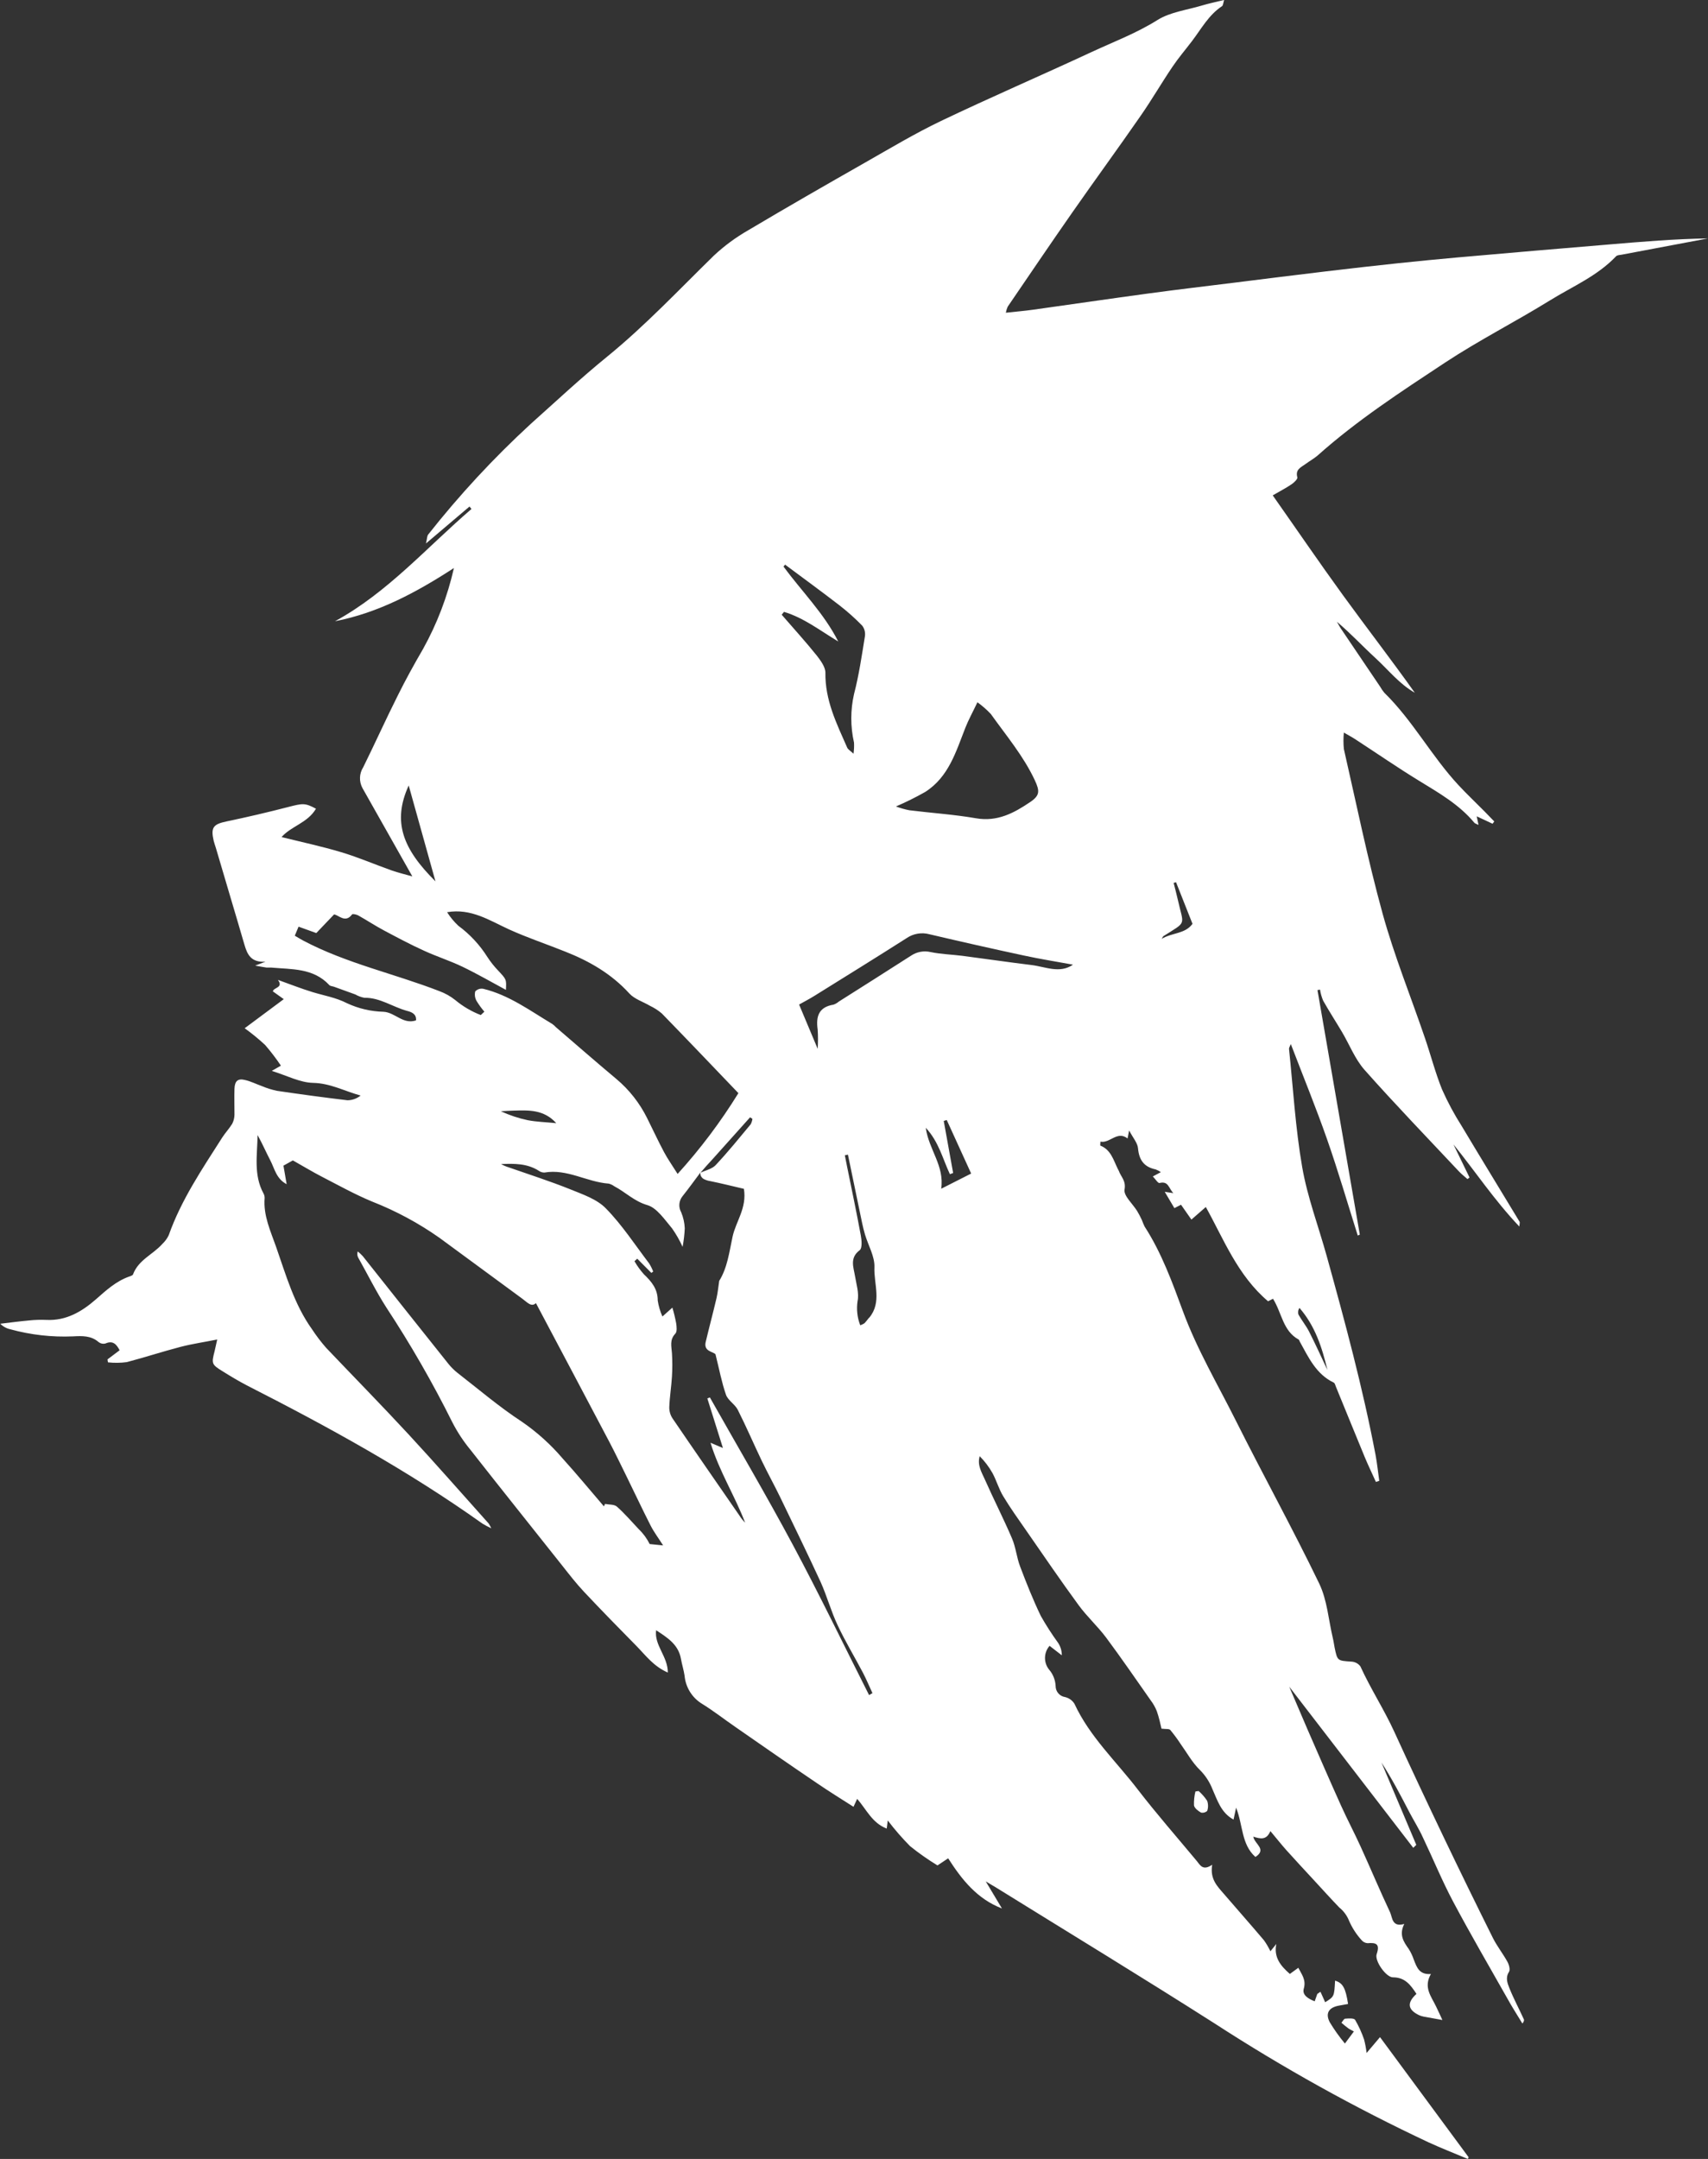 <svg width="129" height="163" viewBox="0 0 129 163" fill="none" xmlns="http://www.w3.org/2000/svg">
<rect x="0" y="0" width="129" height="163" fill="#333333" stroke="none"/>
<g clip-path="url(#clip0)">
<path d="M121.538 18.457L115.937 18.928C113.98 19.095 112.021 19.265 110.059 19.439C108.588 19.575 107.117 19.711 105.649 19.868C103.815 20.064 101.978 20.268 100.148 20.489C97.827 20.764 95.51 21.057 93.19 21.346C91.058 21.611 88.925 21.861 86.793 22.15C83.872 22.546 80.954 22.975 78.037 23.382C77.376 23.475 76.711 23.529 75.969 23.611C75.996 23.454 76.043 23.302 76.107 23.157C77.724 20.793 79.327 18.418 80.969 16.068C82.678 13.618 84.441 11.207 86.143 8.753C86.989 7.539 87.731 6.253 88.559 5.032C89.007 4.368 89.533 3.753 90.016 3.118C90.727 2.189 91.281 1.132 92.294 0.468C92.38 0.411 92.383 0.228 92.454 -0.004C91.804 0.157 91.267 0.268 90.748 0.425C89.632 0.757 88.396 0.911 87.444 1.496C85.834 2.511 84.085 3.164 82.39 3.953C78.627 5.703 74.814 7.346 71.072 9.132C69.103 10.075 67.219 11.204 65.318 12.286C62.372 13.961 59.429 15.65 56.515 17.382C55.577 17.918 54.704 18.561 53.914 19.3C51.267 21.886 48.733 24.586 45.851 26.932C43.868 28.543 41.998 30.296 40.09 32C37.289 34.574 34.697 37.368 32.34 40.357C32.251 40.468 32.261 40.657 32.172 41.032L35.46 38.243L35.609 38.428C32.236 41.325 29.287 44.728 25.303 46.904C28.587 46.264 31.455 44.721 34.283 42.886C33.8 45.024 33.015 47.082 31.952 48.996C31.284 50.143 30.641 51.307 30.051 52.496C29.152 54.282 28.324 56.125 27.432 57.928C27.282 58.162 27.199 58.431 27.189 58.709C27.18 58.986 27.245 59.261 27.378 59.504L31.142 66.168C30.591 66.011 30.076 65.893 29.582 65.718C28.31 65.268 27.066 64.728 25.779 64.343C24.287 63.896 22.759 63.571 21.266 63.2C21.977 62.379 23.242 62.129 23.864 61.057C23.036 60.614 22.869 60.646 21.774 60.928C20.227 61.328 18.672 61.692 17.108 62.018C16.106 62.228 15.907 62.471 16.138 63.478C16.181 63.657 16.248 63.836 16.302 64.011C17.012 66.443 17.748 68.868 18.455 71.303C18.672 72.05 18.949 72.686 20.054 72.607L19.273 72.903C19.663 72.971 19.898 73.021 20.136 73.053C20.257 73.053 20.381 73.053 20.491 73.053C22.041 73.193 23.665 73.075 24.873 74.375C24.948 74.454 25.101 74.457 25.229 74.5L26.838 75.082C27.049 75.204 27.278 75.288 27.517 75.332C28.708 75.314 29.649 76.025 30.755 76.325C31.11 76.414 31.465 76.571 31.419 77.039C30.442 77.368 29.848 76.439 28.967 76.389C28.015 76.366 27.078 76.148 26.213 75.746C25.367 75.311 24.482 75.171 23.615 74.907C22.748 74.643 21.867 74.293 20.992 73.982C21.437 74.586 20.662 74.539 20.609 74.85L21.433 75.436L18.48 77.632C19.019 78.021 19.534 78.442 20.022 78.893C20.451 79.39 20.85 79.912 21.216 80.457L20.527 80.853C21.682 81.211 22.659 81.736 23.643 81.757C24.948 81.782 26.021 82.382 27.236 82.714C26.955 82.942 26.606 83.068 26.245 83.071C24.468 82.861 22.691 82.618 20.914 82.357C20.525 82.274 20.144 82.155 19.777 82C19.358 81.85 18.949 81.643 18.519 81.543C17.968 81.403 17.73 81.607 17.709 82.207C17.688 82.807 17.709 83.507 17.709 84.157C17.706 84.397 17.648 84.633 17.538 84.846C17.318 85.204 17.016 85.525 16.785 85.882C15.278 88.25 13.693 90.575 12.744 93.257C12.626 93.506 12.462 93.73 12.261 93.918C11.55 94.718 10.452 95.121 10.047 96.218C10.015 96.303 9.844 96.346 9.731 96.389C8.746 96.746 8.011 97.425 7.243 98.1C6.177 99.032 4.994 99.728 3.498 99.653C3.066 99.634 2.634 99.648 2.204 99.693C1.493 99.757 0.747 99.857 0.022 99.943C0.224 100.15 0.482 100.294 0.765 100.357C2.312 100.784 3.916 100.966 5.52 100.896C6.195 100.861 6.877 100.828 7.449 101.328C7.522 101.384 7.607 101.423 7.697 101.441C7.787 101.459 7.879 101.456 7.968 101.432C8.53 101.186 8.8 101.493 9.034 101.946L8.121 102.632C8.121 102.707 8.146 102.782 8.156 102.857C8.629 102.91 9.107 102.904 9.578 102.839C10.939 102.482 12.275 102.043 13.633 101.689C14.514 101.461 15.41 101.332 16.405 101.132C16.323 101.489 16.27 101.761 16.206 102.021C15.967 102.946 15.982 103.021 16.796 103.521C17.396 103.896 18.007 104.264 18.636 104.593C24.774 107.718 30.801 111.021 36.43 115.028C36.647 115.162 36.873 115.281 37.105 115.386C37.048 115.262 36.983 115.143 36.91 115.028C34.891 112.778 32.901 110.5 30.847 108.282C28.793 106.064 26.696 103.928 24.635 101.764C24.248 101.323 23.892 100.855 23.569 100.364C22.215 98.475 21.597 96.257 20.843 94.111C20.431 92.939 19.88 91.768 19.987 90.457C19.991 90.332 19.96 90.208 19.898 90.1C19.137 88.693 19.436 87.186 19.454 85.7C19.809 86.329 20.086 86.978 20.413 87.603C20.74 88.228 20.861 88.996 21.65 89.407L21.408 88.007L22.119 87.611C22.944 88.075 23.612 88.482 24.305 88.839C25.562 89.486 26.792 90.175 28.104 90.718C29.907 91.425 31.619 92.347 33.203 93.464C35.29 94.998 37.374 96.528 39.454 98.057C39.809 98.311 40.129 98.718 40.477 98.386C42.343 101.907 44.195 105.396 46.035 108.889C46.48 109.739 46.895 110.603 47.318 111.461C47.93 112.703 48.516 113.961 49.145 115.193C49.394 115.678 49.728 116.118 50.083 116.678L49.067 116.575C48.862 116.16 48.587 115.784 48.253 115.464C47.706 114.886 47.187 114.275 46.593 113.75C46.391 113.571 46.004 113.607 45.698 113.546L45.613 113.732C44.571 112.518 43.551 111.282 42.478 110.096C41.58 109.046 40.549 108.118 39.411 107.336C37.713 106.228 36.156 104.896 34.546 103.646C34.283 103.437 34.044 103.197 33.836 102.932C31.687 100.239 29.541 97.542 27.4 94.839C27.282 94.711 27.154 94.592 27.02 94.482C26.992 94.558 26.981 94.639 26.987 94.72C26.993 94.8 27.016 94.879 27.055 94.95C27.766 96.214 28.409 97.518 29.187 98.728C31.017 101.51 32.679 104.4 34.163 107.382C34.544 108.124 35.004 108.822 35.534 109.464C37.823 112.386 40.154 115.286 42.45 118.186C42.986 118.864 43.516 119.55 44.106 120.178C45.417 121.571 46.753 122.939 48.097 124.3C48.775 124.993 49.362 125.807 50.439 126.278C50.439 125.05 49.404 124.225 49.554 123.082C50.4 123.639 51.238 124.153 51.43 125.243C51.505 125.668 51.64 126.086 51.704 126.514C51.742 126.946 51.881 127.362 52.109 127.73C52.337 128.098 52.647 128.407 53.015 128.632C53.879 129.164 54.685 129.796 55.524 130.375C57.578 131.803 59.636 133.232 61.7 134.628C62.599 135.243 63.527 135.818 64.462 136.414C64.593 136.125 64.661 135.982 64.739 135.814C65.45 136.625 65.869 137.636 66.971 138.057C67.01 137.761 67.031 137.578 67.049 137.443C67.568 138.127 68.132 138.776 68.737 139.386C69.394 139.915 70.085 140.401 70.805 140.839L71.612 140.303C72.653 141.928 73.804 143.371 75.674 144.089C75.29 143.453 74.909 142.814 74.451 142.046C74.789 142.25 75.002 142.368 75.208 142.496C80.716 145.911 86.26 149.282 91.722 152.761C96.903 156.121 102.305 159.123 107.892 161.746C108.869 162.196 109.875 162.586 110.866 163.003C110.866 162.961 110.902 162.918 110.923 162.875L104.228 153.803L103.215 155C103.175 154.654 103.111 154.312 103.023 153.975C102.847 153.462 102.621 152.968 102.348 152.5C102.259 152.361 101.857 152.389 101.601 152.411C101.498 152.411 101.41 152.611 101.314 152.718C101.484 152.861 101.651 153.007 101.829 153.136C101.943 153.218 102.078 153.275 102.255 153.375L101.577 154.286C101.155 153.78 100.772 153.243 100.432 152.678C100.077 151.993 100.372 151.561 101.125 151.425L101.815 151.3C101.63 150.086 101.417 149.714 100.834 149.539C100.77 150.743 100.77 150.743 100.084 151.168C99.977 150.932 99.86 150.653 99.729 150.378L99.491 150.543L99.295 151.1C98.847 150.921 98.329 150.643 98.471 150.146C98.662 149.471 98.314 149.075 98.058 148.568L97.419 149.032C96.708 148.414 96.193 147.768 96.395 146.771L95.951 147.321C95.812 147.03 95.648 146.752 95.461 146.489C94.466 145.314 93.446 144.161 92.44 142.993C91.946 142.418 91.374 141.882 91.552 140.789C90.841 141.275 90.642 140.811 90.379 140.493C88.893 138.707 87.365 136.964 85.954 135.136C84.316 132.993 82.308 131.136 81.15 128.636C81.07 128.508 80.967 128.398 80.845 128.311C80.723 128.224 80.585 128.162 80.439 128.128C80.24 128.098 80.059 127.997 79.929 127.844C79.798 127.69 79.727 127.495 79.728 127.293C79.706 126.832 79.529 126.393 79.227 126.046C79.025 125.791 78.918 125.472 78.926 125.146C78.934 124.819 79.056 124.506 79.27 124.261L80.194 124.975C80.198 124.639 80.1 124.31 79.913 124.032C79.442 123.383 79.008 122.708 78.612 122.011C78.026 120.793 77.525 119.536 77.045 118.268C76.786 117.589 76.725 116.839 76.438 116.161C75.794 114.653 75.044 113.193 74.38 111.693C74.142 111.161 73.797 110.621 73.993 109.943C74.373 110.323 74.699 110.755 74.963 111.225C75.265 111.786 75.439 112.421 75.769 112.964C76.31 113.861 76.924 114.718 77.525 115.582C78.826 117.457 80.112 119.343 81.459 121.182C82.088 122.046 82.898 122.778 83.541 123.636C84.7 125.193 85.798 126.796 86.918 128.389C87.103 128.634 87.255 128.903 87.369 129.189C87.536 129.664 87.642 130.161 87.724 130.514C88.08 130.557 88.3 130.514 88.389 130.614C88.665 130.947 88.923 131.295 89.16 131.657C89.643 132.328 90.052 133.086 90.638 133.646C91.042 134.054 91.359 134.54 91.569 135.075C91.946 135.911 92.213 136.861 93.165 137.378C93.229 137.086 93.279 136.868 93.36 136.478C93.89 137.825 93.748 139.246 94.817 140.2C95.713 139.621 94.75 139.225 94.657 138.668C95.18 138.828 95.653 138.961 95.948 138.246C96.406 138.793 96.765 139.246 97.145 139.675C97.824 140.432 98.52 141.178 99.21 141.925C99.899 142.671 100.493 143.332 101.154 144.018C101.483 144.283 101.738 144.63 101.893 145.025C102.125 145.554 102.441 146.043 102.827 146.471C102.884 146.542 102.954 146.6 103.035 146.642C103.115 146.683 103.203 146.706 103.293 146.711C103.947 146.653 104.235 146.778 103.975 147.536C103.801 148.039 104.686 149.293 105.205 149.289C106.104 149.289 106.523 149.836 106.982 150.539C106.246 151.211 106.317 151.725 107.163 152.139C107.276 152.192 107.396 152.231 107.518 152.253L108.94 152.511C108.787 152.182 108.627 151.828 108.457 151.479C108.101 150.729 107.49 150.05 108.073 149.036C107.188 149.107 107.007 148.528 106.783 147.964C106.688 147.678 106.559 147.405 106.399 147.15C106.012 146.607 105.646 146.078 106.061 145.257C105.141 145.525 105.169 144.796 104.995 144.393C104.221 142.75 103.517 141.071 102.764 139.418C102.291 138.378 101.754 137.368 101.285 136.325C100.422 134.411 99.587 132.486 98.748 130.561C98.282 129.489 97.838 128.418 97.373 127.346L106.74 139.511L106.968 139.286C106.093 137.214 105.217 135.142 104.338 133.068C105.134 134.3 105.806 135.586 106.47 136.868C106.801 137.493 107.181 138.096 107.469 138.732C108.24 140.346 108.919 142.011 109.761 143.593C111.065 146.043 112.465 148.443 113.833 150.861C114.189 151.511 114.597 152.139 114.981 152.775C115.102 152.625 115.123 152.528 115.091 152.457C114.736 151.675 114.324 150.911 114.004 150.114C113.855 149.736 113.681 149.325 113.972 148.871C114.075 148.707 113.972 148.332 113.851 148.114C113.514 147.5 113.069 146.943 112.76 146.328C111.504 143.809 110.27 141.283 109.057 138.75C107.792 136.103 106.538 133.446 105.319 130.775C104.544 129.075 103.52 127.511 102.746 125.811C102.667 125.705 102.566 125.619 102.449 125.557C102.333 125.495 102.205 125.46 102.074 125.453C101.008 125.382 101.008 125.4 100.798 124.382C100.752 124.143 100.72 123.896 100.663 123.668C100.336 122.289 100.24 120.811 99.636 119.557C97.632 115.411 95.404 111.375 93.339 107.257C91.974 104.528 90.414 101.9 89.348 99.011C88.538 96.814 87.735 94.593 86.448 92.603C86.369 92.438 86.298 92.269 86.235 92.096C86.129 91.866 86.011 91.642 85.88 91.425C85.542 90.879 84.849 90.275 84.934 89.807C85.055 89.143 84.661 88.853 84.501 88.4C84.475 88.344 84.447 88.289 84.416 88.236C84.092 87.575 83.9 86.807 83.112 86.496C83.079 86.496 83.112 86.329 83.112 86.193C83.822 86.346 84.38 85.343 85.162 85.954C85.194 85.796 85.215 85.689 85.279 85.35C85.578 85.918 85.919 86.296 85.951 86.7C86.029 87.571 86.399 88.107 87.28 88.289C87.421 88.342 87.554 88.411 87.678 88.496L87.07 88.821C87.259 89.014 87.461 89.346 87.575 89.318C88.25 89.143 88.261 89.711 88.62 90.082L87.969 89.982L88.698 91.214L89.199 90.957L89.984 92.079L91.072 91.129C92.408 93.525 93.467 96.296 95.773 98.246L96.147 98.057C96.818 99.129 96.889 100.486 98.083 101.136C98.126 101.161 98.137 101.239 98.169 101.293C98.83 102.486 99.402 103.75 100.731 104.386C100.82 104.428 100.855 104.593 100.901 104.707C101.63 106.475 102.344 108.25 103.076 110.014C103.339 110.646 103.638 111.261 103.918 111.886L104.171 111.803C104.078 111.15 104.011 110.489 103.89 109.839C102.923 104.764 101.577 99.786 100.198 94.814C99.579 92.582 98.744 90.386 98.35 88.114C97.838 85.171 97.668 82.164 97.355 79.186C97.355 79.093 97.426 78.993 97.493 78.829C98.435 81.293 99.395 83.632 100.23 86.018C101.065 88.403 101.779 90.857 102.547 93.282L102.703 93.214C101.637 87.062 100.571 80.908 99.505 74.754L99.697 74.714C99.742 75.003 99.822 75.285 99.935 75.553C100.386 76.353 100.887 77.125 101.356 77.914C101.921 78.868 102.334 79.954 103.055 80.771C105.372 83.382 107.799 85.893 110.187 88.439C110.386 88.65 110.617 88.829 110.834 89.021L110.99 88.903L109.775 86.403C111.427 88.446 112.863 90.614 114.75 92.603C114.768 92.364 114.796 92.293 114.772 92.246C113.318 89.839 111.847 87.443 110.404 85.028C109.84 84.143 109.342 83.217 108.915 82.257C108.407 81 108.066 79.671 107.625 78.382C106.559 75.254 105.308 72.171 104.427 68.989C103.297 64.886 102.447 60.703 101.498 56.55C101.457 56.138 101.457 55.723 101.498 55.311C101.875 55.529 102.142 55.668 102.394 55.836C103.99 56.875 105.557 57.957 107.181 58.95C108.68 59.871 110.205 60.736 111.353 62.118C111.406 62.178 111.506 62.2 111.669 62.282C111.616 62.032 111.58 61.857 111.531 61.632L112.728 62.193L112.856 62.018C112.611 61.764 112.366 61.507 112.117 61.257C111.467 60.6 110.791 59.961 110.162 59.286C108.123 57.096 106.705 54.407 104.558 52.307C104.438 52.166 104.332 52.013 104.242 51.85L101.282 47.471C101.168 47.303 101.076 47.114 100.972 46.943C102.007 47.814 102.909 48.789 103.887 49.686C104.864 50.582 105.688 51.643 106.854 52.3C105.077 49.8 103.218 47.4 101.431 44.939C99.643 42.478 97.913 39.939 96.125 37.4C96.658 37.093 97.12 36.853 97.547 36.564C97.735 36.439 98.019 36.168 97.984 36.039C97.817 35.439 98.261 35.286 98.595 35.039C98.929 34.793 99.213 34.643 99.505 34.4C102.483 31.739 105.82 29.568 109.132 27.382C111.701 25.689 114.462 24.289 117.078 22.671C118.766 21.628 120.632 20.846 122.053 19.354C122.138 19.257 122.334 19.253 122.48 19.229L129.001 18C126.513 18.039 124.025 18.246 121.538 18.457ZM69.877 59.793C71.654 58.661 72.202 56.746 72.916 54.932C73.147 54.346 73.456 53.789 73.822 53.021C74.185 53.283 74.523 53.578 74.831 53.904C75.997 55.536 77.298 57.075 78.154 58.904C78.534 59.718 78.545 60.053 77.82 60.546C76.587 61.382 75.332 62.061 73.708 61.779C72.084 61.496 70.357 61.382 68.68 61.175C68.335 61.106 67.997 61.011 67.667 60.889C68.423 60.564 69.161 60.198 69.877 59.793ZM59.177 42.779L59.294 42.629C60.666 43.65 62.045 44.657 63.399 45.7C64.008 46.173 64.584 46.687 65.123 47.239C65.207 47.352 65.269 47.481 65.304 47.619C65.338 47.756 65.346 47.899 65.325 48.039C65.087 49.504 64.874 50.978 64.501 52.407C64.227 53.612 64.227 54.863 64.501 56.068C64.516 56.348 64.502 56.629 64.462 56.907C64.22 56.678 64.049 56.586 63.985 56.443C63.189 54.632 62.308 52.871 62.34 50.786C62.34 50.361 61.985 49.879 61.704 49.514C60.847 48.443 59.927 47.439 59.039 46.411L59.213 46.196C60.719 46.646 61.96 47.625 63.31 48.432C62.233 46.307 60.549 44.643 59.177 42.779ZM30.868 59.303C31.512 61.603 32.201 64.068 32.89 66.543C30.406 64.079 29.621 62.032 30.868 59.303ZM36.312 76.636C35.61 76.367 34.957 75.983 34.379 75.5C34.023 75.218 33.625 74.993 33.2 74.836C29.799 73.514 26.192 72.746 22.933 71.032C22.716 70.918 22.506 70.786 22.265 70.646L22.549 69.964L23.889 70.446L25.232 69.039C25.587 69.089 26.085 69.721 26.59 69.039C26.632 68.978 26.945 69.039 27.105 69.143C27.741 69.5 28.352 69.903 28.995 70.246C29.998 70.778 31.003 71.318 32.034 71.782C32.979 72.218 33.985 72.536 34.923 72.986C36.057 73.532 37.148 74.164 38.21 74.736C38.256 73.932 38.246 73.943 37.61 73.264C37.311 72.951 37.042 72.61 36.806 72.246C36.228 71.331 35.484 70.533 34.614 69.893C34.29 69.59 34.006 69.246 33.768 68.871C35.581 68.561 36.966 69.493 38.441 70.168C39.834 70.8 41.284 71.282 42.706 71.853C44.518 72.568 46.185 73.528 47.532 75.007C47.919 75.432 48.559 75.625 49.078 75.932C49.405 76.087 49.711 76.283 49.987 76.518C51.903 78.486 53.8 80.475 55.769 82.532C54.429 84.703 52.892 86.745 51.178 88.632C50.787 88.007 50.435 87.514 50.154 86.986C49.703 86.143 49.305 85.271 48.875 84.418C48.313 83.283 47.523 82.277 46.554 81.464C45.019 80.182 43.512 78.861 41.991 77.557C41.908 77.466 41.815 77.383 41.714 77.311C40.033 76.307 38.441 75.121 36.494 74.653C36.385 74.634 36.274 74.642 36.169 74.676C36.064 74.711 35.97 74.77 35.893 74.85C35.834 75.092 35.868 75.347 35.989 75.564C36.164 75.853 36.363 76.126 36.583 76.382L36.312 76.636ZM38.765 83.853C39.909 83.821 41.067 83.75 42.013 84.8C41.238 84.721 40.538 84.704 39.859 84.575C39.159 84.427 38.477 84.2 37.826 83.9C38.139 83.882 38.452 83.861 38.765 83.853ZM65.638 127.978C63.722 124.189 61.878 120.364 59.874 116.621C57.869 112.878 55.709 109.211 53.616 105.507L53.424 105.582L54.6 109.325L53.662 108.928C54.337 111.121 55.503 112.936 56.277 114.964C56.199 114.878 56.117 114.796 56.046 114.707C55.97 114.61 55.899 114.508 55.833 114.403C54.149 111.968 52.461 109.536 50.794 107.089C50.627 106.836 50.542 106.539 50.549 106.236C50.577 105.464 50.705 104.696 50.751 103.925C50.787 103.342 50.787 102.758 50.751 102.175C50.716 101.657 50.559 101.157 51.004 100.693C51.149 100.543 51.107 100.164 51.068 99.9C50.994 99.503 50.899 99.111 50.783 98.725L50.03 99.396C49.859 99.01 49.739 98.603 49.675 98.186C49.675 97.307 49.205 96.757 48.63 96.207C48.36 95.904 48.122 95.573 47.919 95.221L48.129 95.032L49.195 96.103L49.333 96C49.251 95.787 49.149 95.583 49.028 95.389C47.962 93.989 46.992 92.493 45.769 91.243C45.08 90.528 43.992 90.171 43.043 89.782C41.529 89.175 39.973 88.678 38.423 88.136C38.222 88.074 38.028 87.991 37.844 87.889C38.836 87.843 39.813 87.836 40.687 88.389C40.812 88.481 40.963 88.53 41.117 88.528C42.837 88.228 44.316 89.243 45.979 89.364C46.127 89.403 46.267 89.469 46.391 89.561C47.24 90.004 47.898 90.7 48.903 90.989C49.614 91.2 50.2 92.082 50.755 92.739C51.066 93.178 51.334 93.647 51.554 94.139C51.641 93.679 51.696 93.214 51.718 92.746C51.701 92.326 51.609 91.913 51.448 91.525C51.342 91.338 51.294 91.123 51.311 90.908C51.328 90.694 51.409 90.489 51.544 90.321C52.002 89.746 52.432 89.15 52.873 88.561C52.873 88.561 52.873 88.561 52.873 88.539H52.905C53.214 88.182 53.527 87.825 53.84 87.493L56.651 84.357L56.828 84.471C56.81 84.618 56.764 84.76 56.693 84.889C55.83 85.925 54.98 86.978 54.056 87.961C54.022 88 53.982 88.035 53.939 88.064C53.903 88.096 53.864 88.123 53.822 88.146C53.768 88.178 53.708 88.211 53.648 88.239L53.402 88.343L53.211 88.414L53.058 88.475L52.908 88.539L52.887 88.564C52.891 88.596 52.897 88.626 52.905 88.657C52.905 88.678 52.905 88.7 52.905 88.718C52.915 88.749 52.93 88.779 52.947 88.807C52.95 88.819 52.957 88.83 52.965 88.839C52.98 88.864 52.998 88.887 53.019 88.907C53.037 88.931 53.059 88.953 53.083 88.971C53.107 88.99 53.133 89.007 53.161 89.021C53.314 89.098 53.478 89.15 53.648 89.175C54.508 89.35 55.357 89.564 56.185 89.757C56.423 91.207 55.577 92.214 55.328 93.371C55.08 94.528 54.938 95.718 54.319 96.707C54.252 97.139 54.216 97.582 54.117 98.007C53.857 99.114 53.562 100.214 53.299 101.318C53.132 102.032 53.829 102.032 54.038 102.246C54.319 103.361 54.501 104.357 54.831 105.303C54.984 105.736 55.51 106.018 55.723 106.443C56.366 107.714 56.924 109.021 57.539 110.303C57.98 111.221 58.474 112.111 58.918 113.025C59.952 115.168 60.997 117.311 61.985 119.453C62.464 120.525 62.763 121.643 63.257 122.689C63.836 123.925 64.547 125.096 65.183 126.307C65.442 126.8 65.652 127.321 65.894 127.832L65.638 127.978ZM65.638 99.486C65.521 99.625 65.418 99.778 65.282 99.911C65.185 99.973 65.08 100.022 64.97 100.057C64.745 99.474 64.676 98.843 64.771 98.225C64.895 97.632 64.675 96.954 64.572 96.321C64.469 95.689 64.156 94.968 64.927 94.393C65.13 94.243 65.084 93.639 65.012 93.268C64.696 91.546 64.334 89.832 63.985 88.118C63.925 87.821 63.868 87.521 63.808 87.225L64.042 87.175C64.398 88.886 64.753 90.6 65.108 92.314C65.172 92.614 65.243 92.914 65.332 93.211C65.577 94.032 66.071 94.861 66.043 95.664C65.986 96.936 66.626 98.311 65.652 99.486H65.638ZM71.086 89.75C71.338 88 70.147 86.803 69.92 85.146C70.915 86.218 71.203 87.511 71.743 88.65L71.988 88.561L71.278 84.632L71.505 84.561C72.099 85.868 72.695 87.171 73.349 88.603L71.086 89.75ZM77.884 72.857C76.146 72.646 74.412 72.389 72.678 72.164C71.882 72.064 71.075 72.043 70.293 71.882C70.04 71.822 69.778 71.815 69.522 71.862C69.267 71.908 69.023 72.008 68.808 72.153C66.995 73.321 65.169 74.468 63.346 75.625C63.228 75.725 63.093 75.803 62.948 75.853C61.839 76.032 61.611 76.743 61.757 77.736C61.788 78.219 61.788 78.703 61.757 79.186L60.353 75.843C60.73 75.632 61.128 75.425 61.508 75.189C63.833 73.743 66.16 72.303 68.47 70.832C68.721 70.659 69.007 70.543 69.307 70.493C69.607 70.442 69.915 70.458 70.208 70.539C72.577 71.096 74.946 71.63 77.315 72.139C78.566 72.411 79.835 72.611 81.04 72.832C80.03 73.532 78.95 72.982 77.884 72.857ZM87.731 70.889C87.824 70.746 87.841 70.696 87.874 70.675C89.675 69.539 89.402 69.928 88.961 67.946C88.865 67.514 88.748 67.089 88.641 66.661L88.822 66.607C89.234 67.643 89.643 68.678 90.066 69.75C89.501 70.525 88.534 70.403 87.731 70.886V70.889ZM98.144 98.746C99.323 100.103 99.853 101.736 100.255 103.432C99.8 102.468 99.359 101.496 98.876 100.543C98.648 100.096 98.321 99.696 98.073 99.257C98.044 99.173 98.036 99.084 98.048 98.997C98.06 98.909 98.093 98.826 98.144 98.754V98.746Z" fill="white"/>
<path d="M91.178 136.721C91.116 136.78 91.041 136.822 90.959 136.845C90.877 136.867 90.791 136.869 90.709 136.85C90.492 136.729 90.215 136.518 90.179 136.307C90.166 135.954 90.202 135.601 90.286 135.257L90.527 135.221C90.776 135.438 90.993 135.688 91.174 135.964C91.259 136.209 91.26 136.476 91.178 136.721Z" fill="white"/>
<path d="M52.894 88.543H52.925L52.904 88.568L52.894 88.543Z" fill="white"/>
</g>
<defs>
<clipPath id="clip0">
<rect width="129" height="163" fill="white"/>
</clipPath>
</defs>
</svg>
